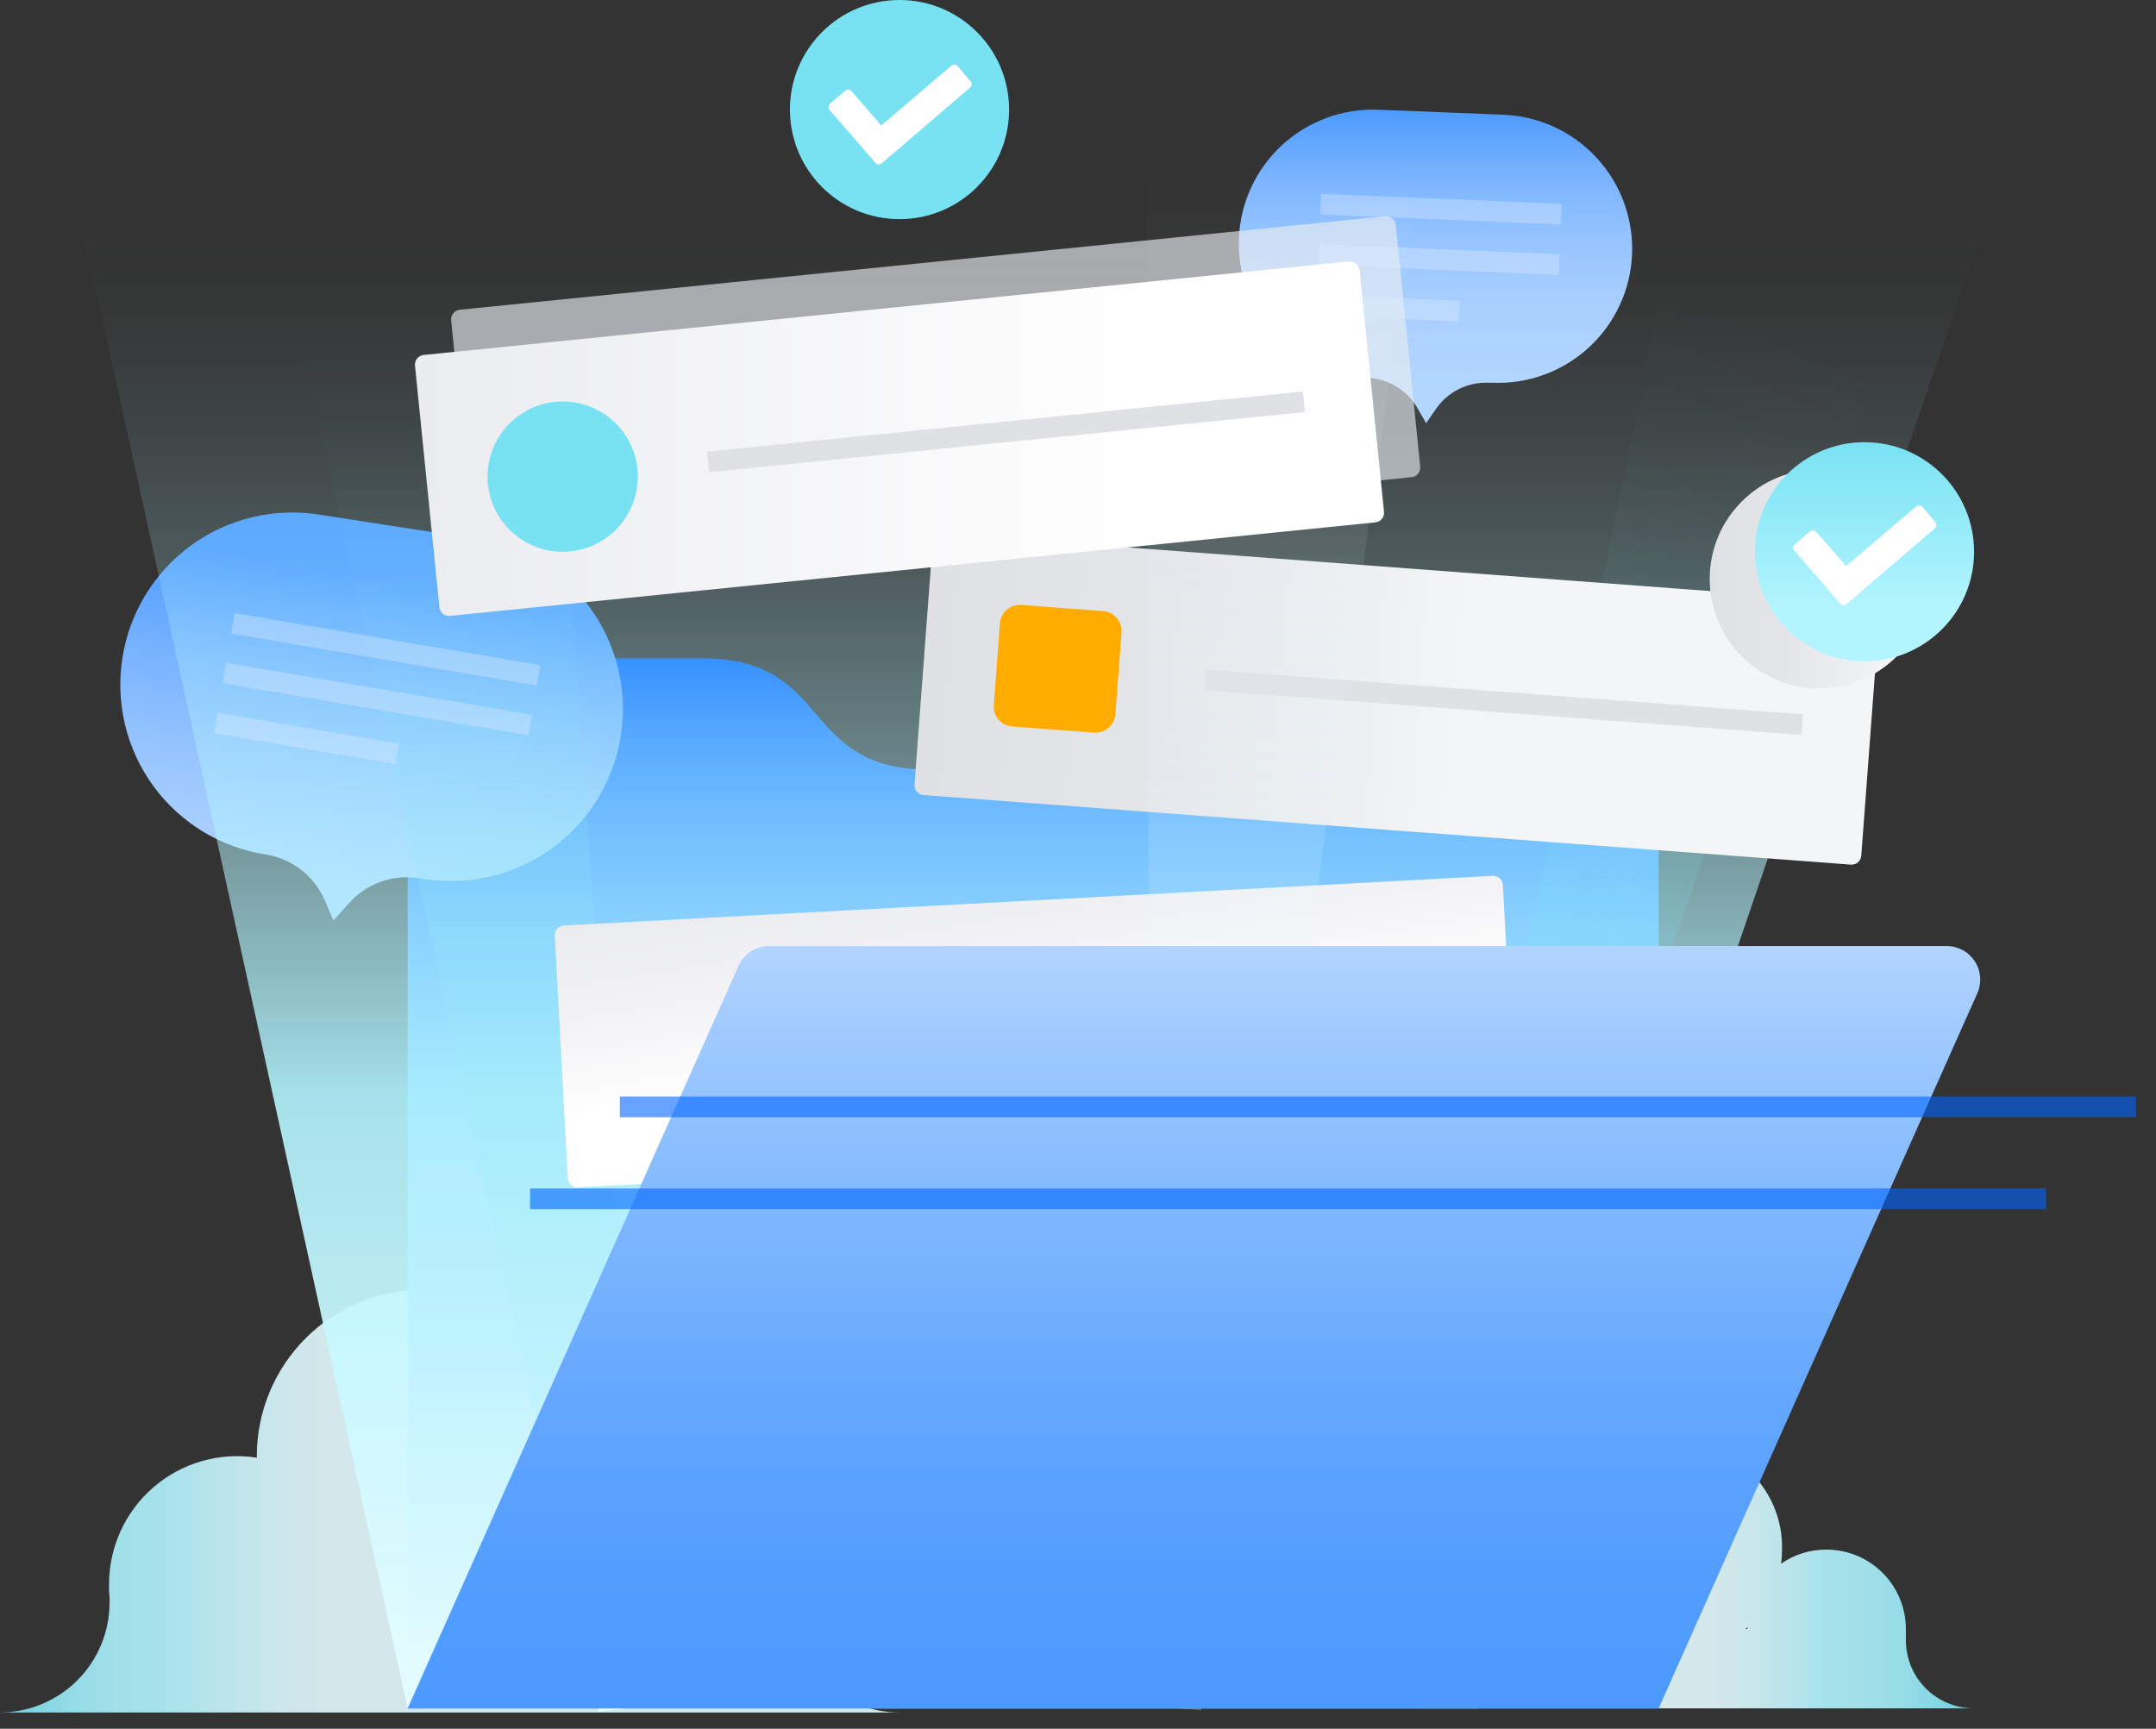 <svg width="106" height="85" viewBox="0 0 106 85" fill="none" xmlns="http://www.w3.org/2000/svg">
<rect x="0" y="0" width="106" height="85" fill="#333333" stroke="none"/>
<path d="M67.767 5.395L73.92 5.64C75.668 5.712 77.316 6.475 78.501 7.761C79.686 9.047 80.312 10.752 80.24 12.5C80.169 14.248 79.406 15.895 78.12 17.081C76.833 18.266 75.129 18.892 73.381 18.82H73.173C72.672 18.8 72.175 18.906 71.726 19.129C71.278 19.352 70.893 19.684 70.607 20.096L70.117 20.806L69.685 20.062C69.435 19.627 69.079 19.263 68.65 19.003C68.22 18.743 67.733 18.596 67.231 18.575C65.484 18.502 63.837 17.739 62.652 16.453C61.467 15.167 60.84 13.463 60.911 11.715V11.715C60.982 9.968 61.745 8.321 63.03 7.136C64.316 5.951 66.02 5.324 67.767 5.395V5.395Z" fill="url(#paint0_linear_1888_11833)"/>
<g style="mix-blend-mode:multiply" opacity="0.8">
<g style="mix-blend-mode:multiply" opacity="0.8">
<path d="M68.102 10.633L22.607 15.23C22.346 15.256 22.155 15.49 22.182 15.751L23.382 27.633C23.409 27.894 23.642 28.085 23.904 28.058L69.399 23.461C69.66 23.435 69.851 23.201 69.824 22.94L68.624 11.058C68.597 10.797 68.364 10.606 68.102 10.633Z" fill="#EBECF0"/>
</g>
</g>
<g opacity="0.6">
<path opacity="0.6" d="M64.934 10.039L76.764 10.529" stroke="#DEEBFF" stroke-width="1.018" stroke-miterlimit="10"/>
<path opacity="0.6" d="M64.83 12.511L76.66 13.005" stroke="#DEEBFF" stroke-width="1.018" stroke-miterlimit="10"/>
<path opacity="0.6" d="M64.726 15.002L71.738 15.296" stroke="#DEEBFF" stroke-width="1.018" stroke-miterlimit="10"/>
</g>
<path opacity="0.9" d="M38.812 78.79C38.812 78.72 38.812 78.645 38.812 78.575C38.812 78.441 38.812 78.311 38.841 78.203C38.871 78.095 38.841 78.01 38.841 77.917C38.839 76.768 38.523 75.641 37.928 74.658C37.334 73.675 36.482 72.873 35.465 72.338C34.449 71.802 33.305 71.554 32.158 71.62C31.011 71.686 29.904 72.063 28.955 72.712C29.005 72.342 29.029 71.969 29.03 71.596C29.03 70.519 28.817 69.453 28.405 68.457C27.993 67.462 27.389 66.558 26.627 65.797C25.866 65.035 24.962 64.431 23.966 64.019C22.971 63.607 21.905 63.394 20.828 63.394C19.751 63.394 18.684 63.607 17.689 64.019C16.694 64.431 15.79 65.035 15.028 65.797C14.267 66.558 13.663 67.462 13.25 68.457C12.838 69.453 12.626 70.519 12.626 71.596V71.671C11.727 71.531 10.809 71.588 9.934 71.837C9.06 72.086 8.249 72.521 7.559 73.114C6.869 73.706 6.315 74.44 5.935 75.267C5.556 76.093 5.36 76.992 5.361 77.902C5.361 78.002 5.361 78.106 5.361 78.207C5.361 78.307 5.384 78.441 5.387 78.556C5.391 78.671 5.387 78.716 5.387 78.794C5.387 80.225 4.82 81.597 3.811 82.61C2.801 83.623 1.431 84.195 0 84.2H44.243C43.531 84.203 42.825 84.065 42.166 83.795C41.508 83.524 40.908 83.126 40.404 82.623C39.899 82.121 39.499 81.523 39.225 80.866C38.952 80.208 38.812 79.503 38.812 78.79ZM26.089 77.898L26.245 77.764C26.245 77.809 26.245 77.853 26.245 77.898H26.089Z" fill="url(#paint1_linear_1888_11833)"/>
<path d="M79.248 37.849H45.786C39.187 37.849 41.035 32.368 34.506 32.368H22.349C21.738 32.368 21.152 32.611 20.72 33.042C20.288 33.474 20.044 34.059 20.043 34.67V84.003H81.549V40.15C81.549 39.539 81.307 38.954 80.875 38.523C80.443 38.091 79.858 37.849 79.248 37.849V37.849Z" fill="url(#paint2_linear_1888_11833)"/>
<path d="M15.678 25.3L23.486 26.512C24.583 26.684 25.636 27.07 26.584 27.649C27.532 28.228 28.356 28.988 29.01 29.886C29.664 30.784 30.134 31.802 30.394 32.882C30.654 33.962 30.698 35.082 30.524 36.179V36.179C30.352 37.276 29.965 38.328 29.386 39.276C28.807 40.223 28.047 41.047 27.149 41.7C26.252 42.354 25.234 42.824 24.154 43.083C23.074 43.343 21.954 43.387 20.858 43.214L20.586 43.18C19.953 43.081 19.305 43.143 18.702 43.361C18.1 43.58 17.562 43.947 17.14 44.429L16.396 45.258L15.957 44.243C15.7 43.657 15.299 43.146 14.791 42.756C14.284 42.366 13.686 42.11 13.054 42.013V42.013C11.957 41.84 10.904 41.454 9.957 40.875C9.01 40.296 8.186 39.535 7.532 38.638C6.879 37.74 6.409 36.722 6.149 35.642C5.89 34.563 5.846 33.443 6.019 32.346V32.346C6.19 31.249 6.575 30.196 7.154 29.248C7.732 28.3 8.491 27.475 9.388 26.82C10.285 26.166 11.303 25.695 12.382 25.434C13.461 25.173 14.582 25.128 15.678 25.3Z" fill="url(#paint3_linear_1888_11833)"/>
<path d="M97.64 10.774H3.952L20.043 83.999H72.656L97.64 10.774Z" fill="url(#paint4_linear_1888_11833)"/>
<path d="M29.439 84.174L13.44 10.351L26.646 8.469L31.896 83.825L29.439 84.174Z" fill="url(#paint5_linear_1888_11833)"/>
<path d="M68.358 79.612L81.527 15.113L92.238 18.08L70.354 80.166L68.358 79.612Z" fill="url(#paint6_linear_1888_11833)"/>
<path d="M73.389 43.064L27.727 45.505C27.465 45.519 27.263 45.743 27.277 46.005L27.915 57.93C27.929 58.193 28.153 58.394 28.415 58.38L74.077 55.939C74.339 55.925 74.541 55.701 74.527 55.438L73.889 43.514C73.875 43.251 73.651 43.05 73.389 43.064Z" fill="url(#paint7_linear_1888_11833)"/>
<path opacity="0.9" d="M93.703 80.649V80.516C93.703 80.434 93.703 80.352 93.703 80.274C93.703 80.196 93.703 80.155 93.703 80.095C93.703 79.06 93.292 78.067 92.559 77.335C91.827 76.603 90.835 76.192 89.799 76.192C89.002 76.186 88.223 76.428 87.568 76.883C87.598 76.654 87.613 76.423 87.613 76.192C87.631 75.513 87.513 74.837 87.266 74.205C87.019 73.572 86.648 72.996 86.174 72.509C85.701 72.023 85.135 71.636 84.509 71.372C83.884 71.108 83.211 70.972 82.532 70.972C81.853 70.972 81.181 71.108 80.556 71.372C79.93 71.636 79.364 72.023 78.89 72.509C78.417 72.996 78.046 73.572 77.798 74.205C77.551 74.837 77.433 75.513 77.452 76.192V76.236C76.896 76.152 76.328 76.188 75.787 76.343C75.246 76.498 74.745 76.768 74.318 77.134C73.891 77.501 73.548 77.955 73.312 78.466C73.077 78.977 72.954 79.533 72.953 80.095C72.953 80.159 72.953 80.222 72.953 80.285C72.953 80.348 72.953 80.43 72.953 80.501C72.953 80.571 72.953 80.601 72.953 80.649C72.953 81.537 72.601 82.388 71.973 83.015C71.346 83.643 70.495 83.996 69.607 83.996H97.004C96.125 83.984 95.285 83.626 94.667 83C94.049 82.374 93.703 81.529 93.703 80.649ZM85.814 80.095L85.91 80.014V80.095H85.814Z" fill="url(#paint8_linear_1888_11833)"/>
<path d="M91.964 29.654L46.365 26.234C46.103 26.214 45.875 26.41 45.855 26.673L44.962 38.581C44.942 38.843 45.139 39.072 45.401 39.091L90.999 42.512C91.262 42.532 91.49 42.335 91.51 42.073L92.403 30.164C92.423 29.902 92.226 29.674 91.964 29.654Z" fill="url(#paint9_linear_1888_11833)"/>
<path d="M89.446 33.852C92.421 33.852 94.833 31.44 94.833 28.464C94.833 25.489 92.421 23.077 89.446 23.077C86.471 23.077 84.059 25.489 84.059 28.464C84.059 31.44 86.471 33.852 89.446 33.852Z" fill="url(#paint10_linear_1888_11833)"/>
<path d="M59.253 33.428L88.613 35.629" stroke="#DFE1E5" stroke-width="1.018" stroke-miterlimit="10"/>
<path d="M54.234 30.046L50.215 29.744C49.674 29.704 49.203 30.109 49.163 30.65L48.861 34.669C48.821 35.209 49.226 35.68 49.767 35.721L53.785 36.022C54.326 36.063 54.797 35.658 54.838 35.117L55.139 31.098C55.18 30.558 54.774 30.087 54.234 30.046Z" fill="#FFAB00"/>
<g opacity="0.5">
<path opacity="0.5" d="M56.579 83.914L56.386 7.953L69.693 8.871L59.056 84.085L56.579 83.914Z" fill="url(#paint11_linear_1888_11833)"/>
</g>
<path d="M81.549 83.999H20.043L36.309 47.493C36.439 47.202 36.65 46.955 36.918 46.781C37.185 46.608 37.496 46.515 37.815 46.515H95.711C95.985 46.516 96.255 46.585 96.497 46.716C96.738 46.847 96.942 47.037 97.092 47.267C97.242 47.497 97.331 47.761 97.353 48.035C97.375 48.309 97.328 48.584 97.216 48.835L81.549 83.999Z" fill="url(#paint12_linear_1888_11833)"/>
<path opacity="0.6" d="M30.476 54.423H105.013" stroke="#0065FF" stroke-width="1.018" stroke-miterlimit="10"/>
<path opacity="0.6" d="M26.059 58.944H100.596" stroke="#0065FF" stroke-width="1.018" stroke-miterlimit="10"/>
<path d="M66.323 12.856L20.828 17.453C20.567 17.48 20.376 17.713 20.403 17.975L21.603 29.856C21.63 30.118 21.863 30.308 22.125 30.282L67.62 25.684C67.881 25.658 68.072 25.425 68.045 25.163L66.845 13.282C66.818 13.02 66.585 12.83 66.323 12.856Z" fill="url(#paint13_linear_1888_11833)"/>
<path d="M27.665 27.13C29.706 27.13 31.361 25.475 31.361 23.434C31.361 21.393 29.706 19.738 27.665 19.738C25.624 19.738 23.97 21.393 23.97 23.434C23.97 25.475 25.624 27.13 27.665 27.13Z" fill="#79E2F2"/>
<path d="M34.815 22.713L64.108 19.753" stroke="#DFE1E5" stroke-width="1.018" stroke-miterlimit="10"/>
<path d="M91.669 32.517C94.645 32.517 97.056 30.105 97.056 27.13C97.056 24.154 94.645 21.742 91.669 21.742C88.694 21.742 86.282 24.154 86.282 27.13C86.282 30.105 88.694 32.517 91.669 32.517Z" fill="url(#paint14_linear_1888_11833)"/>
<path d="M44.225 10.775C47.2 10.775 49.612 8.363 49.612 5.387C49.612 2.412 47.2 0 44.225 0C41.249 0 38.837 2.412 38.837 5.387C38.837 8.363 41.249 10.775 44.225 10.775Z" fill="url(#paint15_linear_1888_11833)"/>
<path d="M43.016 7.979L40.786 5.41C40.766 5.388 40.752 5.362 40.742 5.335C40.733 5.307 40.729 5.278 40.731 5.249C40.733 5.22 40.741 5.191 40.754 5.165C40.767 5.139 40.786 5.116 40.808 5.097L41.551 4.462C41.573 4.442 41.599 4.427 41.627 4.418C41.654 4.409 41.683 4.405 41.712 4.407C41.742 4.409 41.77 4.417 41.796 4.43C41.822 4.443 41.845 4.462 41.864 4.484L43.329 6.168L46.772 3.231C46.794 3.212 46.819 3.197 46.847 3.187C46.875 3.178 46.905 3.174 46.934 3.176C46.964 3.178 46.992 3.186 47.019 3.199C47.045 3.213 47.068 3.231 47.087 3.253L47.712 3.997C47.731 4.019 47.746 4.044 47.755 4.072C47.765 4.099 47.769 4.129 47.767 4.158C47.764 4.187 47.757 4.215 47.743 4.241C47.73 4.267 47.712 4.29 47.69 4.309L43.351 8.027C43.327 8.049 43.299 8.065 43.268 8.074C43.237 8.084 43.204 8.086 43.172 8.082C43.14 8.077 43.11 8.065 43.083 8.048C43.056 8.03 43.033 8.006 43.016 7.979V7.979Z" fill="white"/>
<path d="M90.45 29.647L88.219 27.078C88.181 27.033 88.162 26.975 88.166 26.917C88.17 26.859 88.197 26.804 88.241 26.765L88.985 26.13C89.029 26.092 89.087 26.073 89.146 26.077C89.204 26.081 89.259 26.108 89.297 26.152L90.762 27.836L94.209 24.899C94.254 24.861 94.312 24.843 94.37 24.848C94.429 24.853 94.483 24.881 94.521 24.925L95.149 25.669C95.187 25.714 95.206 25.773 95.201 25.832C95.196 25.891 95.168 25.946 95.123 25.985L90.784 29.703C90.76 29.723 90.731 29.738 90.7 29.747C90.669 29.755 90.636 29.757 90.604 29.752C90.573 29.747 90.542 29.734 90.516 29.716C90.489 29.698 90.466 29.674 90.45 29.647V29.647Z" fill="white"/>
<g opacity="0.6">
<path opacity="0.6" d="M11.447 30.647L26.486 33.209" stroke="#DEEBFF" stroke-width="1.018" stroke-miterlimit="10"/>
<path opacity="0.6" d="M11.031 33.09L26.07 35.651" stroke="#DEEBFF" stroke-width="1.018" stroke-miterlimit="10"/>
<path opacity="0.6" d="M10.614 35.547L19.526 37.064" stroke="#DEEBFF" stroke-width="1.018" stroke-miterlimit="10"/>
</g>
<defs>
<linearGradient id="paint0_linear_1888_11833" x1="70.574" y1="20.802" x2="70.574" y2="5.387" gradientUnits="userSpaceOnUse">
<stop stop-color="#B2D4FF"/>
<stop offset="0.24" stop-color="#AFD2FF"/>
<stop offset="0.43" stop-color="#A5CCFF"/>
<stop offset="0.6" stop-color="#94C3FF"/>
<stop offset="0.77" stop-color="#7CB5FF"/>
<stop offset="0.92" stop-color="#5EA4FF"/>
<stop offset="1" stop-color="#4C9AFF"/>
</linearGradient>
<linearGradient id="paint1_linear_1888_11833" x1="0" y1="73.797" x2="44.225" y2="73.797" gradientUnits="userSpaceOnUse">
<stop stop-color="#79E2F2"/>
<stop offset="0.03" stop-color="#87E6F5"/>
<stop offset="0.08" stop-color="#9FEEFB"/>
<stop offset="0.13" stop-color="#AEF3FE"/>
<stop offset="0.18" stop-color="#B3F5FF"/>
<stop offset="0.24" stop-color="#C8F8FF"/>
<stop offset="0.32" stop-color="#DEFBFF"/>
<stop offset="0.37" stop-color="#E6FCFF"/>
</linearGradient>
<linearGradient id="paint2_linear_1888_11833" x1="50.798" y1="84.003" x2="50.798" y2="32.368" gradientUnits="userSpaceOnUse">
<stop offset="0.48" stop-color="#4C9AFF"/>
<stop offset="0.65" stop-color="#4998FF"/>
<stop offset="0.75" stop-color="#4192FF"/>
<stop offset="0.84" stop-color="#3288FF"/>
<stop offset="0.92" stop-color="#1D79FF"/>
<stop offset="1" stop-color="#0065FF"/>
</linearGradient>
<linearGradient id="paint3_linear_1888_11833" x1="16.329" y1="45.229" x2="19.746" y2="25.854" gradientUnits="userSpaceOnUse">
<stop stop-color="#B2D4FF"/>
<stop offset="0.14" stop-color="#ABD0FF"/>
<stop offset="0.35" stop-color="#96C4FF"/>
<stop offset="0.6" stop-color="#75B1FF"/>
<stop offset="0.86" stop-color="#4C9AFF"/>
</linearGradient>
<linearGradient id="paint4_linear_1888_11833" x1="50.798" y1="83.999" x2="50.798" y2="10.774" gradientUnits="userSpaceOnUse">
<stop stop-color="#E6FCFF"/>
<stop offset="0.41" stop-color="#B3F5FF" stop-opacity="0.9"/>
<stop offset="0.45" stop-color="#B3F5FF" stop-opacity="0.8"/>
<stop offset="0.56" stop-color="#B3F5FF" stop-opacity="0.56"/>
<stop offset="0.67" stop-color="#B3F5FF" stop-opacity="0.36"/>
<stop offset="0.77" stop-color="#B3F5FF" stop-opacity="0.2"/>
<stop offset="0.86" stop-color="#B3F5FF" stop-opacity="0.09"/>
<stop offset="0.94" stop-color="#B3F5FF" stop-opacity="0.02"/>
<stop offset="1" stop-color="#B3F5FF" stop-opacity="0"/>
</linearGradient>
<linearGradient id="paint5_linear_1888_11833" x1="22.668" y1="84.94" x2="22.668" y2="8.469" gradientUnits="userSpaceOnUse">
<stop stop-color="#E6FCFF"/>
<stop offset="0.03" stop-color="#E0FAFE" stop-opacity="0.94"/>
<stop offset="0.17" stop-color="#C5F4FB" stop-opacity="0.7"/>
<stop offset="0.31" stop-color="#AEEFF8" stop-opacity="0.48"/>
<stop offset="0.44" stop-color="#9BEAF6" stop-opacity="0.31"/>
<stop offset="0.57" stop-color="#8CE7F4" stop-opacity="0.18"/>
<stop offset="0.69" stop-color="#82E4F3" stop-opacity="0.08"/>
<stop offset="0.8" stop-color="#7BE3F2" stop-opacity="0.02"/>
<stop offset="0.89" stop-color="#79E2F2" stop-opacity="0"/>
</linearGradient>
<linearGradient id="paint6_linear_1888_11833" x1="62.119" y1="77.534" x2="90.071" y2="17.076" gradientUnits="userSpaceOnUse">
<stop stop-color="#79E2F2"/>
<stop offset="0.12" stop-color="#79E2F2" stop-opacity="0.77"/>
<stop offset="0.24" stop-color="#79E2F2" stop-opacity="0.57"/>
<stop offset="0.36" stop-color="#79E2F2" stop-opacity="0.39"/>
<stop offset="0.48" stop-color="#79E2F2" stop-opacity="0.25"/>
<stop offset="0.6" stop-color="#79E2F2" stop-opacity="0.14"/>
<stop offset="0.73" stop-color="#79E2F2" stop-opacity="0.06"/>
<stop offset="0.86" stop-color="#79E2F2" stop-opacity="0.02"/>
<stop offset="1" stop-color="#79E2F2" stop-opacity="0"/>
</linearGradient>
<linearGradient id="paint7_linear_1888_11833" x1="52.231" y1="59.326" x2="49.565" y2="42.118" gradientUnits="userSpaceOnUse">
<stop offset="0.45" stop-color="white"/>
<stop offset="0.72" stop-color="#F3F3F6"/>
<stop offset="1" stop-color="#EBECF0"/>
</linearGradient>
<linearGradient id="paint8_linear_1888_11833" x1="69.655" y1="77.556" x2="97.053" y2="77.556" gradientUnits="userSpaceOnUse">
<stop offset="0.52" stop-color="#E6FCFF"/>
<stop offset="0.58" stop-color="#DEFBFF"/>
<stop offset="0.67" stop-color="#C8F8FF"/>
<stop offset="0.73" stop-color="#B3F5FF"/>
<stop offset="0.8" stop-color="#AEF3FE"/>
<stop offset="0.88" stop-color="#9FEEFB"/>
<stop offset="0.96" stop-color="#87E6F5"/>
<stop offset="1" stop-color="#79E2F2"/>
</linearGradient>
<linearGradient id="paint9_linear_1888_11833" x1="45.405" y1="32.627" x2="91.956" y2="36.119" gradientUnits="userSpaceOnUse">
<stop stop-color="#DFE1E5"/>
<stop offset="0.25" stop-color="#E4E5E9"/>
<stop offset="0.53" stop-color="#F1F3F5"/>
<stop offset="0.57" stop-color="#F4F5F7"/>
</linearGradient>
<linearGradient id="paint10_linear_1888_11833" x1="84.059" y1="28.464" x2="94.833" y2="28.464" gradientUnits="userSpaceOnUse">
<stop stop-color="#DFE1E5"/>
<stop offset="0.34" stop-color="#E4E5E9"/>
<stop offset="0.74" stop-color="#F1F2F4"/>
<stop offset="1" stop-color="white"/>
</linearGradient>
<linearGradient id="paint11_linear_1888_11833" x1="63.041" y1="84.46" x2="63.041" y2="7.949" gradientUnits="userSpaceOnUse">
<stop stop-color="#E6FCFF"/>
<stop offset="0.09" stop-color="#E6FCFF" stop-opacity="0.97"/>
<stop offset="0.22" stop-color="#E6FCFF" stop-opacity="0.9"/>
<stop offset="0.37" stop-color="#E6FCFF" stop-opacity="0.77"/>
<stop offset="0.54" stop-color="#E6FCFF" stop-opacity="0.6"/>
<stop offset="0.73" stop-color="#E6FCFF" stop-opacity="0.38"/>
<stop offset="0.92" stop-color="#E6FCFF" stop-opacity="0.11"/>
<stop offset="1" stop-color="#E6FCFF" stop-opacity="0"/>
</linearGradient>
<linearGradient id="paint12_linear_1888_11833" x1="58.702" y1="83.999" x2="58.702" y2="46.53" gradientUnits="userSpaceOnUse">
<stop stop-color="#4C9AFF"/>
<stop offset="0.17" stop-color="#529DFF"/>
<stop offset="0.39" stop-color="#62A6FF"/>
<stop offset="0.63" stop-color="#7DB6FF"/>
<stop offset="0.9" stop-color="#A2CBFF"/>
<stop offset="1" stop-color="#B2D4FF"/>
</linearGradient>
<linearGradient id="paint13_linear_1888_11833" x1="20.398" y1="21.574" x2="68.043" y2="21.574" gradientUnits="userSpaceOnUse">
<stop stop-color="#EBECF0"/>
<stop offset="0.77" stop-color="white"/>
</linearGradient>
<linearGradient id="paint14_linear_1888_11833" x1="91.669" y1="32.517" x2="91.669" y2="21.746" gradientUnits="userSpaceOnUse">
<stop offset="0.23" stop-color="#B3F5FF"/>
<stop offset="0.85" stop-color="#85E6F5"/>
<stop offset="1" stop-color="#79E2F2"/>
</linearGradient>
<linearGradient id="paint15_linear_1888_11833" x1="1495.88" y1="517.933" x2="1256.79" y2="317.203" gradientUnits="userSpaceOnUse">
<stop offset="0.23" stop-color="#B3F5FF"/>
<stop offset="0.85" stop-color="#85E6F5"/>
<stop offset="1" stop-color="#79E2F2"/>
</linearGradient>
</defs>
</svg>

